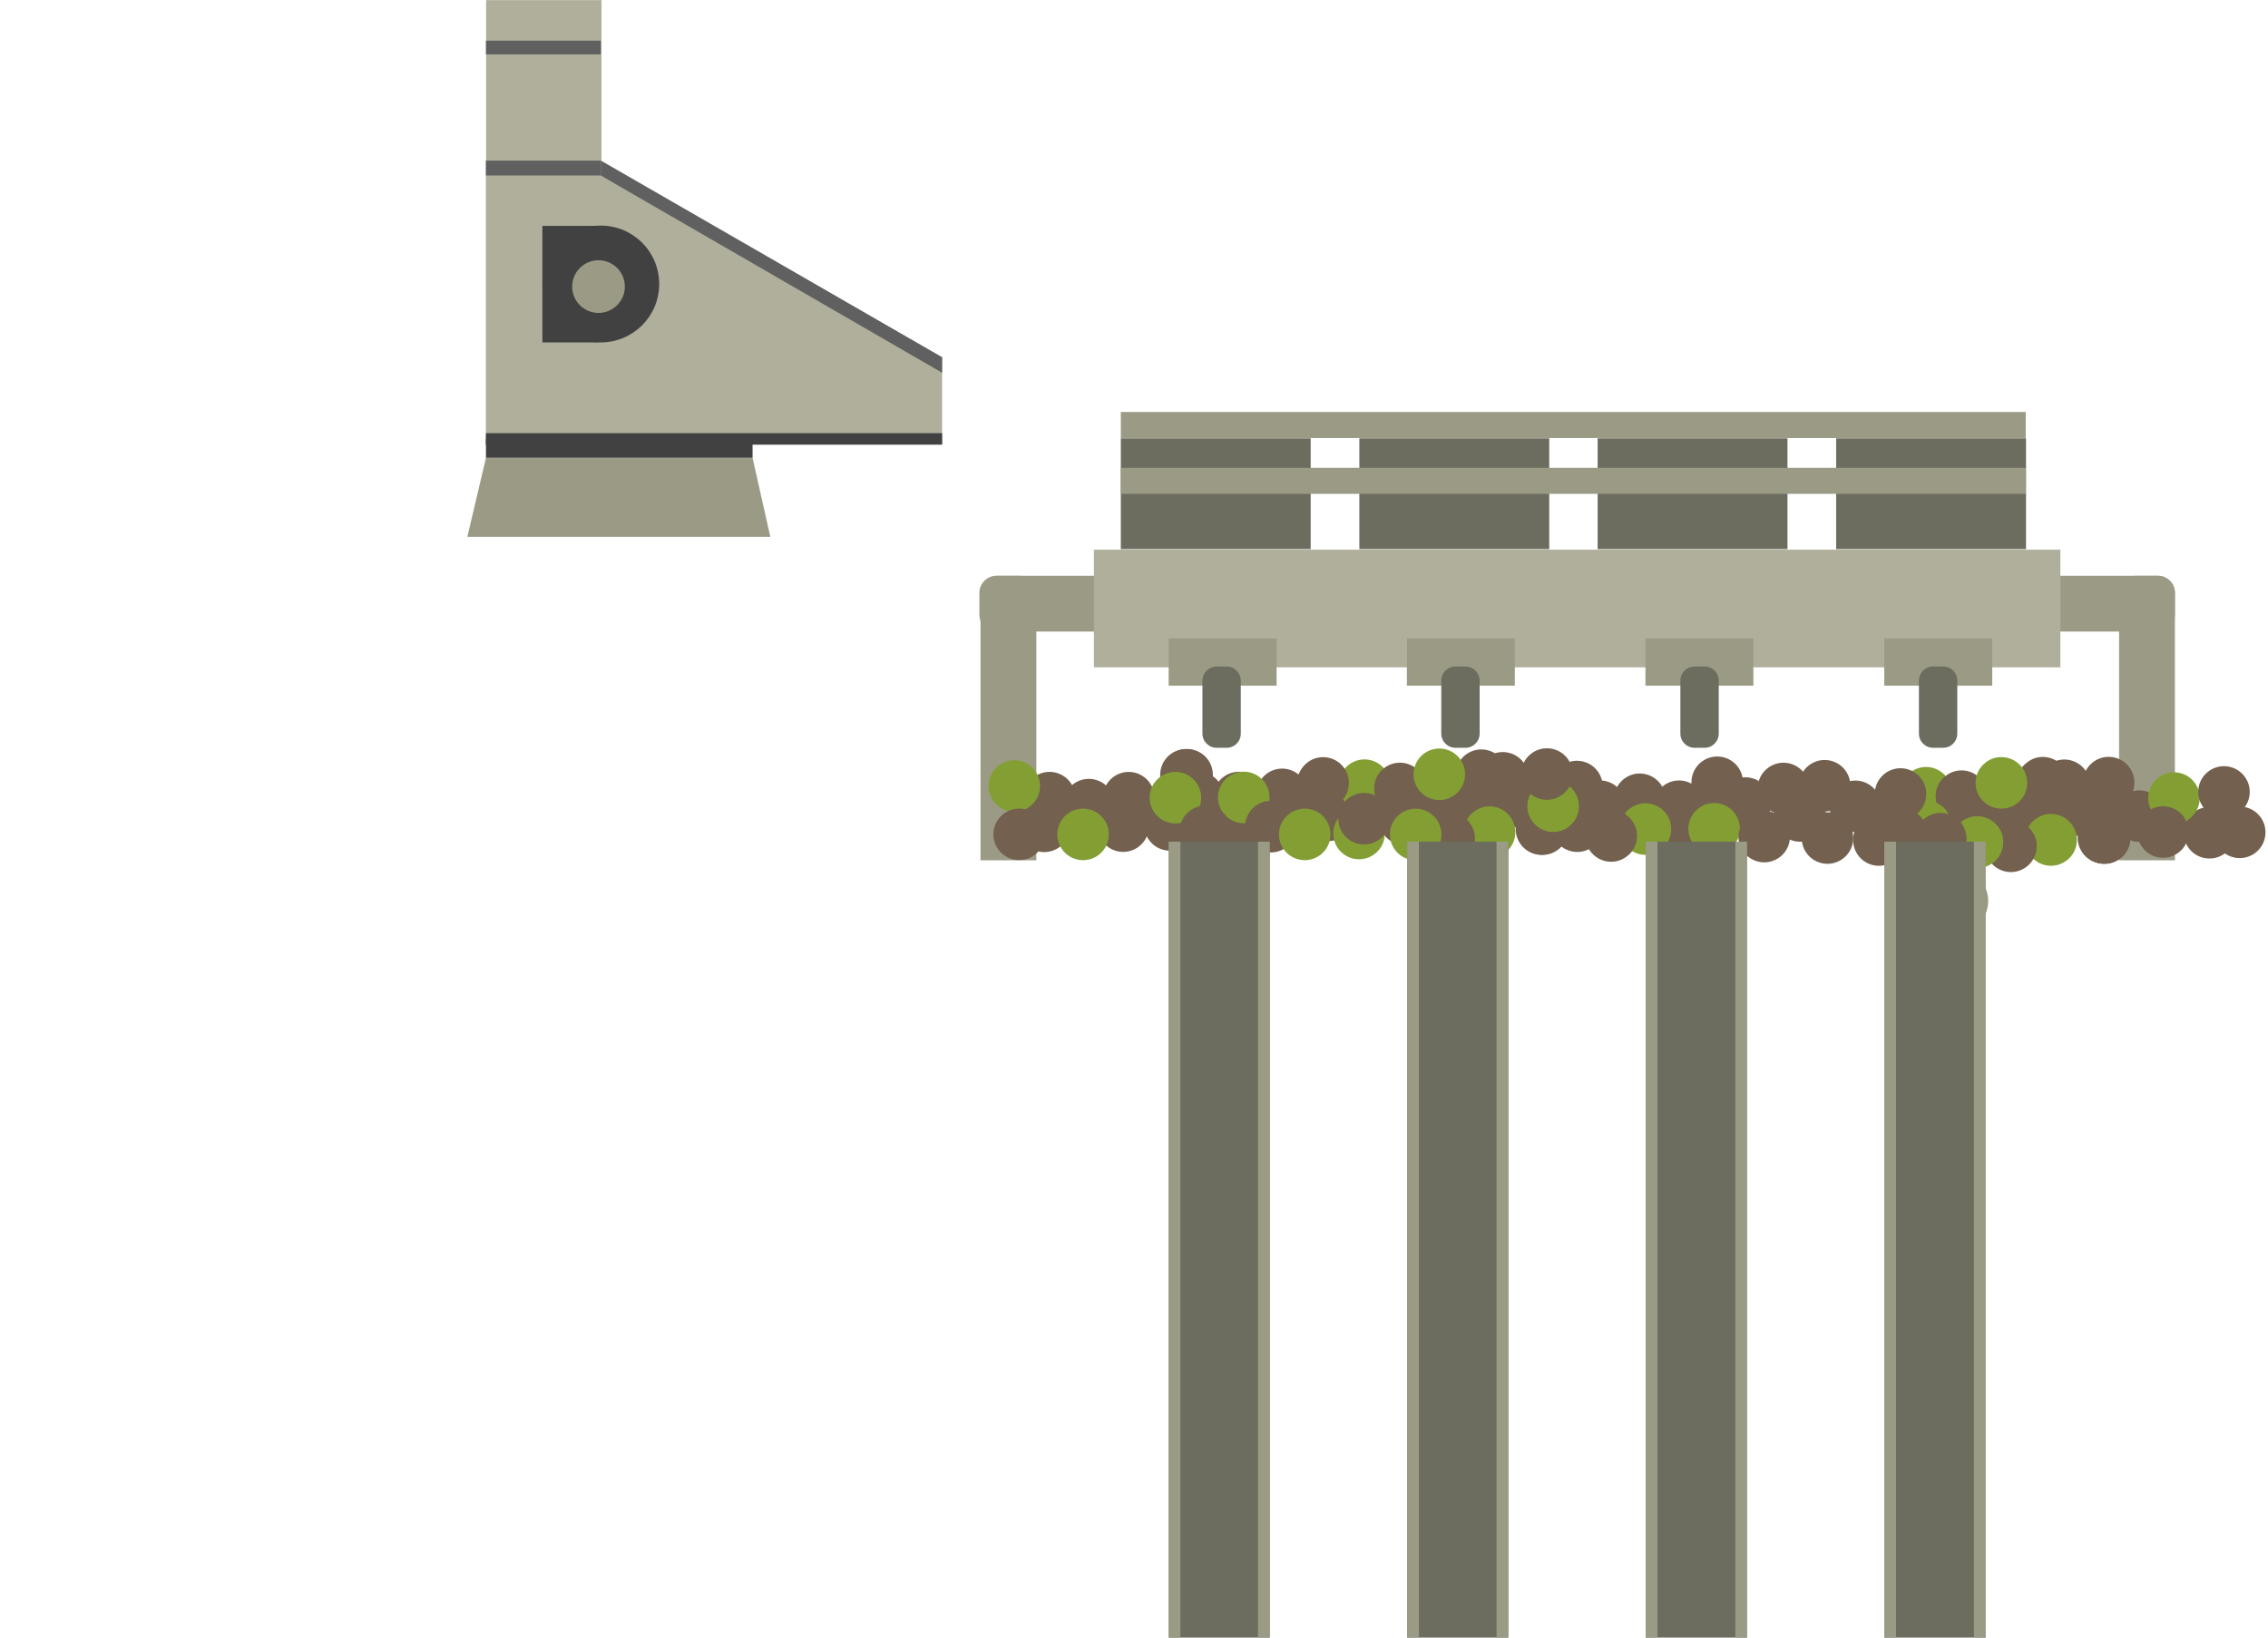 <?xml version="1.0" encoding="utf-8"?>
<!-- Generator: Adobe Illustrator 21.0.2, SVG Export Plug-In . SVG Version: 6.00 Build 0)  -->
<svg version="1.1" id="Capa_1" xmlns="http://www.w3.org/2000/svg" xmlns:xlink="http://www.w3.org/1999/xlink" x="0px" y="0px"
	 width="792px" height="572px" viewBox="0 0 792 572" enable-background="new 0 0 792 572" xml:space="preserve">
<rect x="553.7" y="-268.8" fill="#606060" width="40.1" height="4.8"/>
<rect x="112.1" y="57.6" transform="matrix(-1.928197e-06 1 -1 -1.928197e-06 267.649 -112.063)" fill="#B0AF9C" width="155.6" height="40.3"/>
<rect x="169.7" y="14.2" fill="#606060" width="40.1" height="4.8"/>
<rect x="169.7" y="56.1" fill="#B0AF9C" width="40.1" height="99.2"/>
<polygon fill="#B0AF9C" points="329,155.3 209.8,155.3 209.8,56.1 329,124.8 "/>
<circle fill="#414141" cx="209.8" cy="99.2" r="20.4"/>
<rect x="189.4" y="78.9" fill="#414141" width="19.6" height="40.7"/>
<circle fill="#9B9B85" cx="209" cy="100.1" r="9.2"/>
<rect x="169.7" y="56.1" fill="#606060" width="40.1" height="5.2"/>
<polygon fill="#606060" points="329,130.2 209.8,61.3 209.8,56.1 329,124.8 "/>
<rect x="169.7" y="151.3" fill="#414141" width="159.3" height="4"/>
<polygon fill="#9B9B85" points="269,187.5 163.2,187.5 169.7,159.9 262.8,159.9 "/>
<rect x="169.7" y="153.3" fill="#414141" width="93.1" height="6.6"/>
<path fill="#9B9B85" d="M753.5,220.6H348c-3.3,0-6-2.7-6-6v-7.5c0-3.3,2.7-6,6-6h405.5c3.3,0,6,2.7,6,6v7.5
	C759.5,217.9,756.8,220.6,753.5,220.6z"/>
<path fill="#9B9B85" d="M361.9,207.1l0,93.4h-19.5l0-93.4c0-3.3,2.7-6,6-6h7.5C359.2,201.1,361.9,203.8,361.9,207.1z"/>
<path fill="#9B9B85" d="M759.5,207.1l0,93.4H740l0-93.4c0-3.3,2.7-6,6-6h7.5C756.8,201.1,759.5,203.8,759.5,207.1z"/>
<circle fill="#9B9B85" cx="683.2" cy="314.7" r="11.1"/>
<polygon fill="#6C6C5F" points="-795.2,308.8 -786.7,303.6 -778.2,308.8 -778.2,319.2 -786.7,324.4 -795.2,319.2 "/>
<path fill="#73604E" d="M654.2,280.6c4.8-4,12-2.1,14.3,3.8c1.3,3.5,0.3,7.7-2.7,10.1c-4.8,4-12,2.1-14.3-3.8
	C650.2,287.1,651.3,283,654.2,280.6z"/>
<path fill="#839F34" d="M666.8,270c4.8-4,12-2.1,14.3,3.8c1.3,3.5,0.3,7.7-2.7,10.1c-4.8,4-12,2.1-14.3-3.8
	C662.8,276.6,663.9,272.4,666.8,270z"/>
<path fill="#73604E" d="M681.6,296.6c-5.1-3.6-5.1-11.1,0-14.7c3.1-2.2,7.3-2.2,10.4,0c5.1,3.6,5.1,11.1,0,14.7
	C688.9,298.8,684.6,298.8,681.6,296.6z"/>
<path fill="#839F34" d="M665.6,301.6c-5.1-3.6-5.1-11.1,0-14.7c3.1-2.2,7.3-2.2,10.4,0c5.1,3.6,5.1,11.1,0,14.7
	C673,303.8,668.7,303.8,665.6,301.6z"/>
<path fill="#73604E" d="M726.7,281.3c-4.8,4-12,2.1-14.3-3.8c-1.3-3.5-0.3-7.7,2.7-10.1c4.8-4,12-2.1,14.3,3.8
	C730.7,274.8,729.6,278.9,726.7,281.3z"/>
<path fill="#73604E" d="M690.8,285.1c-4.8,4-12,2.1-14.3-3.8c-1.3-3.5-0.3-7.7,2.7-10.1c4.8-4,12-2.1,14.3,3.8
	C694.8,278.5,693.8,282.6,690.8,285.1z"/>
<path fill="#73604E" d="M719.2,280.4c-4.8,4-12,2.1-14.3-3.8c-1.3-3.5-0.3-7.7,2.7-10.1c4.8-4,12-2.1,14.3,3.8
	C723.2,273.9,722.1,278,719.2,280.4z"/>
<path fill="#73604E" d="M693,295.6c-4.8,4-12,2.1-14.3-3.8c-1.3-3.5-0.3-7.7,2.7-10.1c4.8-4,12-2.1,14.3,3.8
	C697.1,289,696,293.2,693,295.6z"/>
<path fill="#839F34" d="M678.3,295.6c-4.8,4-12,2.1-14.3-3.8c-1.3-3.5-0.3-7.7,2.7-10.1c4.8-4,12-2.1,14.3,3.8
	C682.3,289.1,681.2,293.2,678.3,295.6z"/>
<path fill="#73604E" d="M722,291.3c-4.8,4-12,2.1-14.3-3.8c-1.3-3.5-0.3-7.7,2.7-10.1c4.8-4,12-2.1,14.3,3.8
	C726,284.7,725,288.9,722,291.3z"/>
<ellipse transform="matrix(0.865 -0.502 0.502 0.865 -47.385 408.677)" fill="#73604E" cx="734.8" cy="292.3" rx="9" ry="9"/>
<ellipse transform="matrix(0.865 -0.502 0.502 0.865 -43.968 405.452)" fill="#73604E" cx="730.5" cy="284.3" rx="9" ry="9"/>
<ellipse transform="matrix(0.865 -0.502 0.502 0.865 -47.437 408.487)" fill="#73604E" cx="734.4" cy="292.3" rx="9" ry="9"/>
<path fill="#73604E" d="M707,292.4c-4.8,4-12,2.1-14.3-3.8c-1.3-3.5-0.3-7.7,2.7-10.1c4.8-4,12-2.1,14.3,3.8
	C711,285.8,709.9,289.9,707,292.4z"/>
<path fill="#839F34" d="M722,300.3c-4.8,4-12,2.1-14.3-3.8c-1.3-3.5-0.3-7.7,2.7-10.1c4.8-4,12-2.1,14.3,3.8
	C726,293.8,725,297.9,722,300.3z"/>
<ellipse transform="matrix(0.706 -0.708 0.708 0.706 22.821 601.78)" fill="#73604E" cx="736.5" cy="273.4" rx="9" ry="9"/>
<path fill="#839F34" d="M704.1,266.1c5.1,3.6,5.1,11.1,0,14.7c-3.1,2.2-7.3,2.2-10.4,0c-5.1-3.6-5.1-11.1,0-14.7
	C696.7,263.9,701,263.9,704.1,266.1z"/>
<path fill="#73604E" d="M708,302.5c-4.8,4-12,2.1-14.3-3.8c-1.3-3.5-0.3-7.7,2.7-10.1c4.8-4,12-2.1,14.3,3.8
	C712,296,710.9,300.1,708,302.5z"/>
<path fill="#839F34" d="M696.3,301.1c-4.8,4-12,2.1-14.3-3.8c-1.3-3.5-0.3-7.7,2.7-10.1c4.8-4,12-2.1,14.3,3.8
	C700.3,294.6,699.2,298.7,696.3,301.1z"/>
<ellipse transform="matrix(0.865 -0.502 0.502 0.865 -95.518 222.198)" fill="#73604E" cx="364.6" cy="288.4" rx="9" ry="9"/>
<ellipse transform="matrix(0.865 -0.502 0.502 0.865 -91.763 236.065)" fill="#73604E" cx="392.2" cy="288.3" rx="9" ry="9"/>
<ellipse transform="matrix(0.865 -0.502 0.502 0.865 -86.349 256.057)" fill="#73604E" cx="432" cy="288.3" rx="9" ry="9"/>
<ellipse transform="matrix(0.865 -0.502 0.502 0.865 -80.166 271.526)" fill="#73604E" cx="463.8" cy="284.5" rx="9" ry="9"/>
<ellipse transform="matrix(0.256 -0.967 0.967 0.256 25.179 609.35)" fill="#73604E" cx="408.5" cy="288.3" rx="9" ry="9"/>
<ellipse transform="matrix(0.865 -0.502 0.502 0.865 -86.298 256.244)" fill="#73604E" cx="432.4" cy="288.3" rx="9" ry="9"/>
<ellipse transform="matrix(0.865 -0.502 0.502 0.865 -75.181 268.992)" fill="#73604E" cx="461.6" cy="274" rx="9" ry="9"/>
<ellipse transform="matrix(0.865 -0.502 0.502 0.865 -73.149 276.396)" fill="#839F34" cx="476.4" cy="274" rx="9" ry="9"/>
<ellipse transform="matrix(0.865 -0.502 0.502 0.865 -81.268 255.009)" fill="#73604E" cx="432.6" cy="278.3" rx="9" ry="9"/>
<ellipse transform="matrix(0.865 -0.502 0.502 0.865 -79.79 244.623)" fill="#73604E" cx="414.1" cy="270.4" rx="9" ry="9"/>
<ellipse transform="matrix(0.865 -0.502 0.502 0.865 -89.608 229.02)" fill="#73604E" cx="380.2" cy="280.8" rx="9" ry="9"/>
<ellipse transform="matrix(0.865 -0.502 0.502 0.865 -90.267 221.781)" fill="#73604E" cx="366.5" cy="278.4" rx="9" ry="9"/>
<ellipse transform="matrix(0.865 -0.502 0.502 0.865 -86.511 235.649)" fill="#73604E" cx="394.1" cy="278.4" rx="9" ry="9"/>
<ellipse transform="matrix(0.865 -0.502 0.502 0.865 -83.206 247.852)" fill="#73604E" cx="418.4" cy="278.3" rx="9" ry="9"/>
<ellipse transform="matrix(0.865 -0.502 0.502 0.865 -79.739 244.815)" fill="#73604E" cx="414.5" cy="270.4" rx="9" ry="9"/>
<ellipse transform="matrix(0.865 -0.502 0.502 0.865 -78.685 262.435)" fill="#73604E" cx="447.7" cy="277.2" rx="9" ry="9"/>
<ellipse transform="matrix(0.865 -0.502 0.502 0.865 -95.118 229.419)" fill="#839F34" cx="378.2" cy="291.2" rx="9" ry="9"/>
<ellipse transform="matrix(0.865 -0.502 0.502 0.865 -84.294 243.833)" fill="#839F34" cx="410.4" cy="278.4" rx="9" ry="9"/>
<ellipse transform="matrix(0.865 -0.502 0.502 0.865 -81.046 255.827)" fill="#839F34" cx="434.3" cy="278.3" rx="9" ry="9"/>
<ellipse transform="matrix(0.706 -0.708 0.708 0.706 -58.509 431.446)" fill="#73604E" cx="490.6" cy="286.2" rx="9" ry="9"/>
<ellipse transform="matrix(0.706 -0.708 0.708 0.706 -81.883 383.429)" fill="#73604E" cx="421" cy="290.4" rx="9" ry="9"/>
<ellipse transform="matrix(0.706 -0.708 0.708 0.706 -66.725 421.639)" fill="#839F34" cx="474.7" cy="291.2" rx="9" ry="9"/>
<ellipse transform="matrix(0.865 -0.502 0.502 0.865 -84.856 261.939)" fill="#73604E" cx="443.7" cy="288.5" rx="9" ry="9"/>
<ellipse transform="matrix(0.865 -0.502 0.502 0.865 -84.649 268.277)" fill="#839F34" cx="455.6" cy="291.2" rx="9" ry="9"/>
<ellipse transform="matrix(0.865 -0.502 0.502 0.865 -89.882 215.078)" fill="#839F34" cx="354.2" cy="274.3" rx="9" ry="9"/>
<ellipse transform="matrix(0.865 -0.502 0.502 0.865 -98.138 218.196)" fill="#73604E" cx="355.9" cy="291.2" rx="9" ry="9"/>
<ellipse transform="matrix(0.865 -0.502 0.502 0.865 -56.42 373.007)" fill="#73604E" cx="664.1" cy="291.2" rx="9" ry="9"/>
<ellipse transform="matrix(0.865 -0.502 0.502 0.865 -53.66 363.514)" fill="#73604E" cx="647.8" cy="281.3" rx="9" ry="9"/>
<ellipse transform="matrix(0.865 -0.502 0.502 0.865 -53.94 350.049)" fill="#73604E" cx="622.7" cy="275.1" rx="9" ry="9"/>
<ellipse transform="matrix(0.256 -0.967 0.967 0.256 181.697 783.038)" fill="#73604E" cx="599.6" cy="273.5" rx="9" ry="9"/>
<ellipse transform="matrix(0.865 -0.502 0.502 0.865 -67.059 333.519)" fill="#73604E" cx="585.5" cy="291.2" rx="9" ry="9"/>
<ellipse transform="matrix(0.865 -0.502 0.502 0.865 -70.291 315.656)" fill="#73604E" cx="550.7" cy="288.3" rx="9" ry="9"/>
<ellipse transform="matrix(0.865 -0.502 0.502 0.865 -65.321 300.327)" fill="#73604E" cx="524.7" cy="271.4" rx="9" ry="9"/>
<ellipse transform="matrix(0.865 -0.502 0.502 0.865 -72.054 282.814)" fill="#73604E" cx="488.8" cy="275.1" rx="9" ry="9"/>
<ellipse transform="matrix(0.256 -0.967 0.967 0.256 143.774 736.862)" fill="#73604E" cx="550.7" cy="275" rx="9" ry="9"/>
<ellipse transform="matrix(0.865 -0.502 0.502 0.865 -65.879 296.417)" fill="#73604E" cx="517.2" cy="270.5" rx="9" ry="9"/>
<ellipse transform="matrix(0.865 -0.502 0.502 0.865 -77.039 285.347)" fill="#73604E" cx="491.1" cy="285.7" rx="9" ry="9"/>
<ellipse transform="matrix(0.865 -0.502 0.502 0.865 -79.071 277.944)" fill="#73604E" cx="476.3" cy="285.7" rx="9" ry="9"/>
<ellipse transform="matrix(0.865 -0.502 0.502 0.865 -70.952 299.331)" fill="#73604E" cx="520.1" cy="281.3" rx="9" ry="9"/>
<ellipse transform="matrix(0.865 -0.502 0.502 0.865 -72.43 309.717)" fill="#73604E" cx="538.6" cy="289.3" rx="9" ry="9"/>
<ellipse transform="matrix(0.865 -0.502 0.502 0.865 -62.612 325.322)" fill="#73604E" cx="572.5" cy="278.9" rx="9" ry="9"/>
<ellipse transform="matrix(0.865 -0.502 0.502 0.865 -61.953 332.558)" fill="#73604E" cx="586.2" cy="281.3" rx="9" ry="9"/>
<ellipse transform="matrix(0.865 -0.502 0.502 0.865 -65.709 318.692)" fill="#73604E" cx="558.6" cy="281.3" rx="9" ry="9"/>
<ellipse transform="matrix(0.865 -0.502 0.502 0.865 -69.013 306.488)" fill="#73604E" cx="534.3" cy="281.3" rx="9" ry="9"/>
<ellipse transform="matrix(0.256 -0.967 0.967 0.256 181.931 798.005)" fill="#73604E" cx="609.5" cy="280.8" rx="9" ry="9"/>
<ellipse transform="matrix(0.865 -0.502 0.502 0.865 -72.481 309.527)" fill="#73604E" cx="538.2" cy="289.3" rx="9" ry="9"/>
<ellipse transform="matrix(0.865 -0.502 0.502 0.865 -73.535 291.905)" fill="#73604E" cx="505" cy="282.4" rx="9" ry="9"/>
<ellipse transform="matrix(0.865 -0.502 0.502 0.865 -67.574 327.741)" fill="#839F34" cx="574.5" cy="289.3" rx="9" ry="9"/>
<ellipse transform="matrix(0.865 -0.502 0.502 0.865 -67.925 310.509)" fill="#839F34" cx="542.3" cy="281.3" rx="9" ry="9"/>
<ellipse transform="matrix(0.865 -0.502 0.502 0.865 -75.487 300.551)" fill="#839F34" cx="520.1" cy="290.4" rx="9" ry="9"/>
<ellipse transform="matrix(0.706 -0.708 0.708 0.706 -57.837 407.542)" fill="#73604E" cx="462.1" cy="273.5" rx="9" ry="9"/>
<ellipse transform="matrix(0.706 -0.708 0.708 0.706 -32.699 461.993)" fill="#73604E" cx="540.3" cy="270.4" rx="9" ry="9"/>
<ellipse transform="matrix(0.706 -0.708 0.708 0.706 -43.803 435.392)" fill="#839F34" cx="502.7" cy="270.5" rx="9" ry="9"/>
<ellipse transform="matrix(0.865 -0.502 0.502 0.865 -78.504 293.811)" fill="#73604E" cx="506" cy="292.6" rx="9" ry="9"/>
<ellipse transform="matrix(0.865 -0.502 0.502 0.865 -58.465 369.192)" fill="#73604E" cx="656" cy="293.1" rx="9" ry="9"/>
<ellipse transform="matrix(0.865 -0.502 0.502 0.865 -55.286 379.992)" fill="#73604E" cx="677.6" cy="292.6" rx="9" ry="9"/>
<ellipse transform="matrix(0.865 -0.502 0.502 0.865 -79.397 287.724)" fill="#839F34" cx="494.3" cy="291.2" rx="9" ry="9"/>
<ellipse transform="matrix(0.865 -0.502 0.502 0.865 -64.286 339.788)" fill="#839F34" cx="598.5" cy="289.2" rx="9" ry="9"/>
<ellipse transform="matrix(0.865 -0.502 0.502 0.865 -63.293 348.946)" fill="#73604E" cx="616" cy="291.9" rx="9" ry="9"/>
<ellipse transform="matrix(0.865 -0.502 0.502 0.865 -57.944 354.254)" fill="#73604E" cx="628.5" cy="284.7" rx="9" ry="9"/>
<ellipse transform="matrix(0.123 -0.992 0.992 0.123 286.66 873.113)" fill="#73604E" cx="637.5" cy="274.3" rx="9" ry="9"/>
<ellipse transform="matrix(0.123 -0.992 0.992 0.123 307.002 902.029)" fill="#73604E" cx="664.1" cy="277.2" rx="9" ry="9"/>
<ellipse transform="matrix(0.123 -0.992 0.992 0.123 269.362 890.126)" fill="#73604E" cx="638.5" cy="292.6" rx="9" ry="9"/>
<path fill="#73604E" d="M568.4,298.9c-4.8,4-12,2.1-14.3-3.8c-1.3-3.5-0.3-7.7,2.7-10.1c4.8-4,12-2.1,14.3,3.8
	C572.4,292.3,571.4,296.5,568.4,298.9z"/>
<rect x="408.1" y="294" fill="#6C6C5F" width="35.3" height="278"/>
<rect x="408.1" y="294" fill="#9B9B85" width="4.1" height="278"/>
<rect x="439.3" y="294" fill="#9B9B85" width="4.1" height="278"/>
<rect x="491.4" y="294" fill="#6C6C5F" width="35.3" height="278"/>
<rect x="491.4" y="294" fill="#9B9B85" width="4.1" height="278"/>
<rect x="522.6" y="294" fill="#9B9B85" width="4.1" height="278"/>
<rect x="574.7" y="294" fill="#6C6C5F" width="35.3" height="278"/>
<rect x="574.7" y="294" fill="#9B9B85" width="4.1" height="278"/>
<rect x="606" y="294" fill="#9B9B85" width="4.1" height="278"/>
<rect x="658" y="294" fill="#6C6C5F" width="35.3" height="278"/>
<rect x="658" y="294" fill="#9B9B85" width="4.1" height="278"/>
<rect x="689.3" y="294" fill="#9B9B85" width="4.1" height="278"/>
<rect x="382" y="192" fill="#B0AF9C" width="337.5" height="41.1"/>
<rect x="408.1" y="223" fill="#9B9B85" width="37.7" height="16.5"/>
<rect x="491.3" y="223" fill="#9B9B85" width="37.7" height="16.5"/>
<rect x="574.6" y="223" fill="#9B9B85" width="37.7" height="16.5"/>
<rect x="658" y="223" fill="#9B9B85" width="37.7" height="16.5"/>
<path fill="#6C6C5F" d="M428.3,261.2h-3.4c-2.8,0-5-2.2-5-5v-18.4c0-2.8,2.2-5,5-5h3.4c2.8,0,5,2.2,5,5v18.4
	C433.3,259,431.1,261.2,428.3,261.2z"/>
<path fill="#6C6C5F" d="M511.7,261.2h-3.4c-2.8,0-5-2.2-5-5v-18.4c0-2.8,2.2-5,5-5h3.4c2.8,0,5,2.2,5,5v18.4
	C516.7,259,514.5,261.2,511.7,261.2z"/>
<path fill="#6C6C5F" d="M595.2,261.2h-3.4c-2.8,0-5-2.2-5-5v-18.4c0-2.8,2.2-5,5-5h3.4c2.8,0,5,2.2,5,5v18.4
	C600.2,259,598,261.2,595.2,261.2z"/>
<path fill="#6C6C5F" d="M678.5,261.2h-3.4c-2.8,0-5-2.2-5-5v-18.4c0-2.8,2.2-5,5-5h3.4c2.8,0,5,2.2,5,5v18.4
	C683.5,259,681.3,261.2,678.5,261.2z"/>
<ellipse transform="matrix(0.865 -0.502 0.502 0.865 -41.911 413.752)" fill="#73604E" cx="746.9" cy="284.7" rx="9" ry="9"/>
<ellipse transform="matrix(0.865 -0.502 0.502 0.865 -41.544 426.832)" fill="#73604E" cx="771.4" cy="290.5" rx="9" ry="9"/>
<ellipse transform="matrix(0.865 -0.502 0.502 0.865 -37.12 418.952)" fill="#839F34" cx="759" cy="278.4" rx="9" ry="9"/>
<ellipse transform="matrix(0.865 -0.502 0.502 0.865 -47.465 408.69)" fill="#73604E" cx="734.8" cy="292.4" rx="9" ry="9"/>
<ellipse transform="matrix(0.123 -0.992 0.992 0.123 397.704 1031.24)" fill="#73604E" cx="782.5" cy="290.5" rx="9" ry="9"/>
<ellipse transform="matrix(0.123 -0.992 0.992 0.123 374.309 1004.556)" fill="#73604E" cx="755.7" cy="290.4" rx="9" ry="9"/>
<ellipse transform="matrix(0.123 -0.992 0.992 0.123 406.868 1013.402)" fill="#73604E" cx="777" cy="276.4" rx="9" ry="9"/>
<rect x="391.4" y="153.1" fill="#6C6C5F" width="66.3" height="38.7"/>
<rect x="474.7" y="153.1" fill="#6C6C5F" width="66.3" height="38.7"/>
<rect x="557.9" y="153.1" fill="#6C6C5F" width="66.3" height="38.7"/>
<rect x="641.2" y="153.1" fill="#6C6C5F" width="66.3" height="38.7"/>
<rect x="391.4" y="163.4" fill="#9B9B85" width="316" height="9.1"/>
<rect x="391.4" y="143.9" fill="#9B9B85" width="316" height="9.1"/>
</svg>
